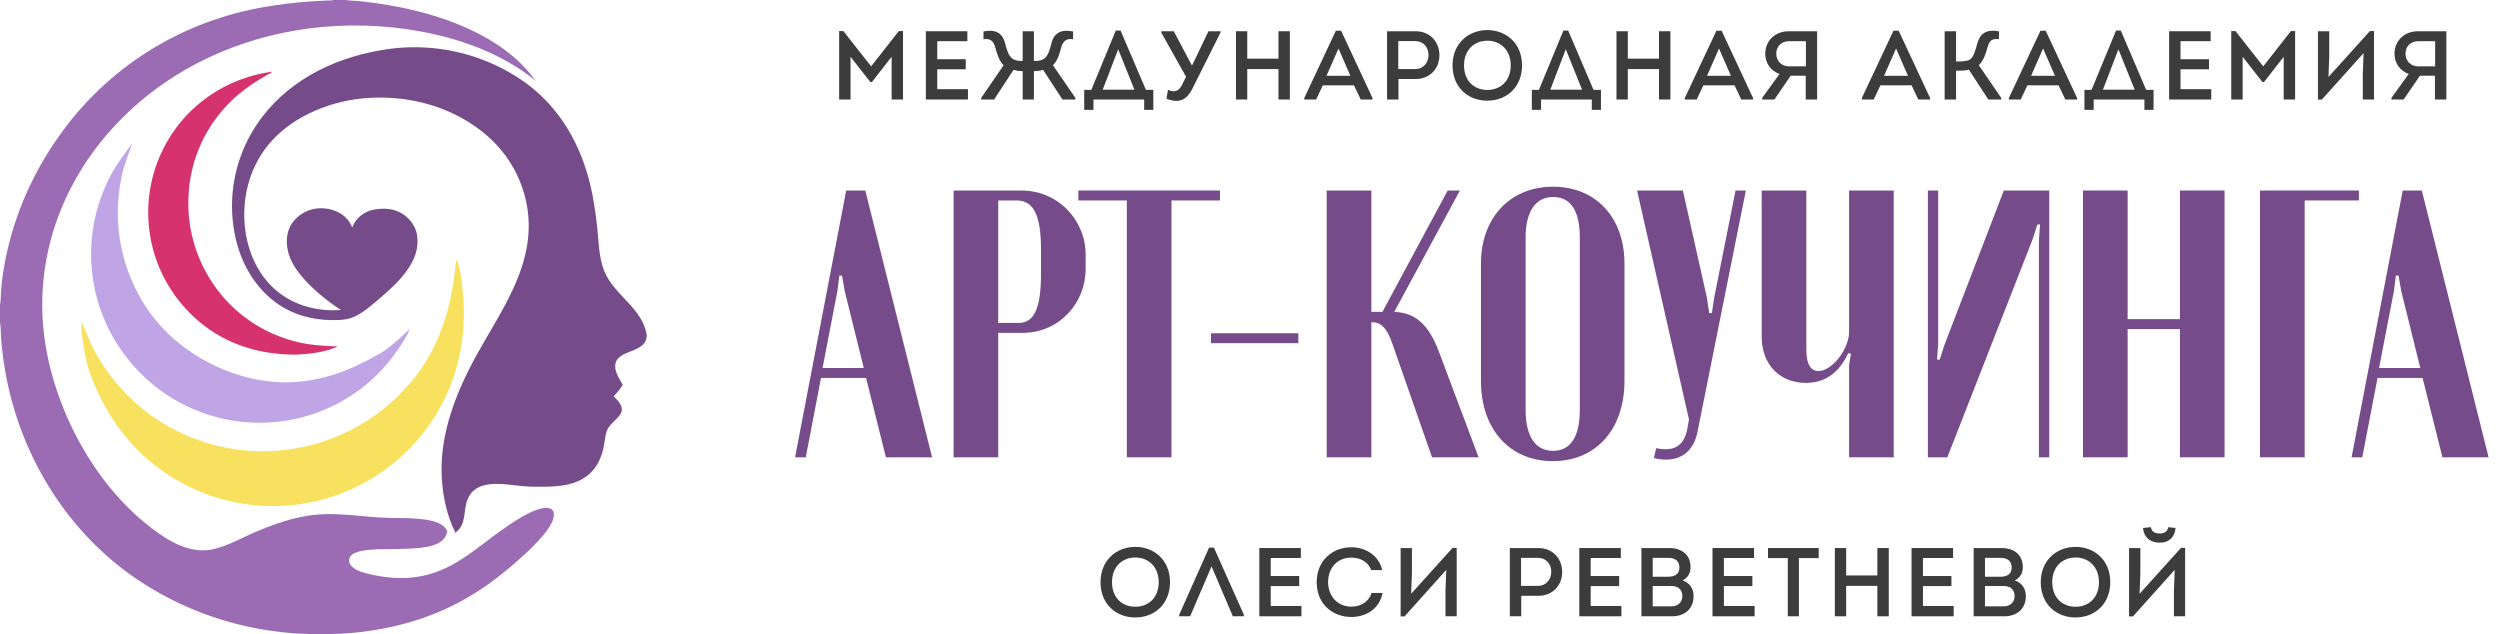 <?xml version="1.0" encoding="UTF-8"?> <svg xmlns="http://www.w3.org/2000/svg" width="201" height="51" viewBox="0 0 201 51" fill="none"><path d="M21.872 5.765L21.874 5.777C21.788 5.885 21.525 5.994 21.395 6.069C20.562 6.547 19.751 7.087 19.029 7.716C18.957 7.778 18.887 7.841 18.817 7.905C18.748 7.97 18.679 8.034 18.611 8.1C18.543 8.166 18.476 8.233 18.41 8.3C18.343 8.367 18.278 8.435 18.213 8.504C18.149 8.573 18.085 8.643 18.022 8.714C17.959 8.784 17.897 8.855 17.836 8.927C17.775 8.999 17.715 9.072 17.656 9.145C17.597 9.219 17.538 9.293 17.481 9.368C17.424 9.443 17.367 9.518 17.312 9.594C17.256 9.671 17.202 9.747 17.148 9.825C17.095 9.903 17.042 9.981 16.991 10.059C16.939 10.138 16.889 10.218 16.839 10.298C16.79 10.378 16.741 10.458 16.693 10.54C16.646 10.621 16.599 10.703 16.554 10.785C16.508 10.867 16.464 10.95 16.421 11.033C16.377 11.117 16.335 11.201 16.294 11.285C16.252 11.37 16.212 11.454 16.173 11.54C16.134 11.625 16.096 11.711 16.059 11.797C16.021 11.884 15.986 11.97 15.951 12.058C15.916 12.145 15.882 12.232 15.85 12.32C15.817 12.408 15.786 12.497 15.755 12.585C15.725 12.674 15.695 12.763 15.667 12.853C15.639 12.942 15.612 13.032 15.586 13.122C15.56 13.212 15.535 13.303 15.512 13.393C15.488 13.484 15.466 13.575 15.444 13.666C15.423 13.758 15.403 13.849 15.383 13.941C15.364 14.033 15.347 14.124 15.33 14.217C15.313 14.309 15.297 14.401 15.283 14.494C15.269 14.586 15.255 14.679 15.243 14.772C15.231 14.865 15.22 14.958 15.21 15.051C15.201 15.144 15.192 15.237 15.185 15.331C15.177 15.424 15.171 15.517 15.166 15.611C15.16 15.706 15.155 15.802 15.151 15.897C15.147 15.993 15.144 16.088 15.143 16.184C15.141 16.279 15.141 16.375 15.142 16.471C15.143 16.566 15.145 16.662 15.149 16.757C15.152 16.853 15.156 16.948 15.162 17.044C15.168 17.139 15.175 17.235 15.183 17.33C15.191 17.425 15.201 17.52 15.211 17.615C15.222 17.71 15.233 17.805 15.246 17.9C15.259 17.995 15.273 18.089 15.289 18.184C15.304 18.278 15.32 18.372 15.338 18.466C15.356 18.56 15.374 18.654 15.394 18.748C15.414 18.841 15.435 18.934 15.458 19.027C15.48 19.121 15.504 19.213 15.528 19.306C15.553 19.398 15.579 19.49 15.606 19.582C15.633 19.674 15.661 19.766 15.69 19.857C15.719 19.948 15.75 20.039 15.781 20.129C15.813 20.22 15.845 20.31 15.879 20.399C15.913 20.489 15.948 20.578 15.984 20.667C16.02 20.756 16.057 20.844 16.095 20.932C16.134 21.02 16.173 21.108 16.213 21.195C16.254 21.282 16.295 21.368 16.338 21.454C16.381 21.54 16.424 21.625 16.469 21.71C16.514 21.795 16.56 21.88 16.606 21.963C16.653 22.047 16.701 22.13 16.75 22.213C16.799 22.296 16.849 22.378 16.9 22.459C16.951 22.541 17.003 22.621 17.056 22.702C17.109 22.782 17.163 22.861 17.218 22.94C17.273 23.019 17.329 23.097 17.386 23.175C17.443 23.252 17.501 23.329 17.56 23.405C17.619 23.482 17.679 23.557 17.74 23.632C17.8 23.706 17.862 23.78 17.925 23.854C17.988 23.927 18.051 23.999 18.116 24.071C18.168 24.129 18.222 24.187 18.276 24.244C18.33 24.302 18.385 24.358 18.44 24.415C18.495 24.471 18.551 24.527 18.608 24.582C18.664 24.637 18.721 24.691 18.779 24.745C18.837 24.799 18.895 24.852 18.954 24.905C19.012 24.957 19.072 25.009 19.132 25.061C19.192 25.112 19.252 25.163 19.313 25.213C19.374 25.263 19.436 25.313 19.498 25.362C19.56 25.411 19.622 25.459 19.686 25.507C19.749 25.554 19.812 25.601 19.877 25.648C19.941 25.694 20.005 25.739 20.07 25.784C20.135 25.829 20.201 25.874 20.267 25.917C20.333 25.961 20.4 26.004 20.467 26.046C20.534 26.088 20.601 26.13 20.669 26.171C20.737 26.212 20.805 26.252 20.874 26.291C20.942 26.331 21.012 26.369 21.081 26.407C21.151 26.445 21.221 26.483 21.291 26.519C21.361 26.556 21.432 26.591 21.503 26.627C21.575 26.662 21.646 26.696 21.718 26.73C21.79 26.763 21.862 26.796 21.934 26.828C22.007 26.86 22.08 26.892 22.153 26.922C22.227 26.953 22.3 26.983 22.374 27.012C22.448 27.041 22.522 27.069 22.597 27.097C22.671 27.125 22.746 27.151 22.821 27.177C22.896 27.203 22.971 27.229 23.047 27.253C23.123 27.277 23.198 27.301 23.275 27.324C23.351 27.347 23.427 27.369 23.504 27.39C23.58 27.412 23.657 27.432 23.734 27.452C23.811 27.472 23.889 27.491 23.966 27.509C24.043 27.527 24.121 27.544 24.199 27.561C24.277 27.577 24.355 27.593 24.433 27.608C24.511 27.623 24.589 27.637 24.668 27.65C25.484 27.785 26.316 27.814 27.141 27.86C26.147 28.328 25.006 28.436 23.92 28.511C21.227 28.544 18.669 27.871 16.509 26.253C16.433 26.195 16.357 26.137 16.282 26.078C16.208 26.018 16.134 25.958 16.061 25.897C15.987 25.836 15.915 25.774 15.843 25.712C15.771 25.649 15.7 25.585 15.63 25.521C15.56 25.456 15.491 25.391 15.423 25.325C15.354 25.259 15.287 25.192 15.22 25.124C15.153 25.056 15.087 24.988 15.022 24.919C14.957 24.849 14.893 24.779 14.829 24.708C14.766 24.637 14.704 24.566 14.642 24.493C14.581 24.421 14.52 24.348 14.46 24.274C14.401 24.2 14.342 24.126 14.284 24.05C14.226 23.975 14.169 23.899 14.113 23.823C14.057 23.746 14.002 23.669 13.949 23.591C13.895 23.513 13.842 23.434 13.79 23.355C13.738 23.276 13.687 23.196 13.636 23.115C13.586 23.035 13.537 22.954 13.489 22.872C13.441 22.791 13.395 22.708 13.349 22.626C13.303 22.543 13.258 22.46 13.214 22.376C13.17 22.292 13.127 22.207 13.086 22.123C13.044 22.038 13.003 21.952 12.964 21.866C12.924 21.781 12.886 21.694 12.848 21.607C12.811 21.521 12.774 21.433 12.739 21.346C12.704 21.258 12.67 21.17 12.637 21.081C12.604 20.993 12.572 20.904 12.541 20.815C12.51 20.726 12.48 20.636 12.452 20.546C12.423 20.456 12.396 20.366 12.369 20.275C12.343 20.184 12.318 20.094 12.294 20.002C12.27 19.911 12.247 19.82 12.225 19.728C12.204 19.636 12.183 19.544 12.163 19.452C12.144 19.359 12.126 19.267 12.109 19.174C12.091 19.081 12.075 18.988 12.061 18.895C12.046 18.802 12.032 18.709 12.02 18.616C12.007 18.522 11.995 18.428 11.985 18.334C11.974 18.24 11.965 18.146 11.957 18.052C11.949 17.958 11.942 17.864 11.936 17.769C11.93 17.675 11.926 17.581 11.922 17.486C11.919 17.392 11.917 17.297 11.916 17.203C11.915 17.108 11.915 17.014 11.916 16.919C11.917 16.825 11.92 16.73 11.923 16.636C11.927 16.542 11.932 16.447 11.938 16.353C11.944 16.259 11.951 16.165 11.959 16.07C11.968 15.976 11.977 15.882 11.988 15.788C11.999 15.694 12.011 15.601 12.024 15.507C12.037 15.414 12.051 15.32 12.066 15.227C12.082 15.133 12.098 15.04 12.116 14.947C12.133 14.855 12.152 14.762 12.172 14.669C12.192 14.577 12.213 14.485 12.236 14.393C12.258 14.301 12.281 14.21 12.306 14.118C12.331 14.027 12.356 13.936 12.383 13.845C12.41 13.754 12.438 13.664 12.467 13.574C12.496 13.484 12.526 13.394 12.558 13.305C12.589 13.215 12.621 13.126 12.655 13.038C12.689 12.949 12.723 12.861 12.759 12.773C12.795 12.686 12.832 12.598 12.87 12.511C12.908 12.425 12.947 12.338 12.987 12.252C13.027 12.166 13.068 12.081 13.11 11.996C13.152 11.911 13.196 11.827 13.24 11.743C13.284 11.659 13.33 11.576 13.376 11.493C13.422 11.41 13.47 11.328 13.518 11.246C13.567 11.165 13.616 11.083 13.667 11.003C13.717 10.922 13.769 10.843 13.821 10.763C13.874 10.684 13.927 10.605 13.982 10.528C14.036 10.45 14.091 10.372 14.148 10.296C14.204 10.219 14.261 10.143 14.32 10.068C14.377 9.995 14.434 9.923 14.493 9.852C14.551 9.781 14.611 9.71 14.671 9.64C14.732 9.571 14.793 9.501 14.855 9.433C14.917 9.365 14.98 9.297 15.043 9.23C15.107 9.163 15.172 9.097 15.237 9.032C15.303 8.967 15.369 8.902 15.436 8.838C15.503 8.775 15.571 8.712 15.639 8.65C15.708 8.587 15.777 8.526 15.847 8.466C15.917 8.405 15.988 8.346 16.06 8.287C16.131 8.228 16.203 8.17 16.277 8.113C16.349 8.056 16.423 8 16.498 7.945C16.572 7.889 16.647 7.835 16.723 7.782C16.799 7.728 16.875 7.676 16.952 7.624C17.029 7.572 17.107 7.522 17.185 7.472C17.264 7.422 17.343 7.373 17.422 7.325C17.502 7.277 17.582 7.23 17.662 7.184C17.743 7.138 17.824 7.093 17.906 7.049C17.988 7.005 18.07 6.962 18.153 6.92C18.236 6.878 18.32 6.837 18.404 6.797C18.488 6.757 18.572 6.718 18.657 6.68C18.742 6.642 18.827 6.605 18.913 6.569C18.998 6.533 19.085 6.498 19.172 6.464C19.258 6.43 19.345 6.397 19.433 6.365C19.52 6.333 19.608 6.302 19.697 6.273C19.785 6.243 19.873 6.214 19.962 6.187C20.051 6.159 20.14 6.132 20.23 6.107C20.32 6.081 20.41 6.057 20.5 6.034C20.59 6.01 20.681 5.988 20.771 5.967C20.862 5.946 20.953 5.926 21.045 5.907C21.136 5.888 21.228 5.87 21.319 5.853C21.411 5.836 21.503 5.82 21.595 5.806C21.687 5.791 21.78 5.778 21.872 5.765Z" fill="#D6336E"></path><path d="M10.596 11.576C10.605 11.614 10.602 11.63 10.588 11.668C10.351 12.333 10.095 12.982 9.908 13.664C9.654 14.592 9.524 15.575 9.482 16.534C9.326 20.096 10.604 23.739 13.072 26.372C15.445 28.904 19.011 30.592 22.527 30.731C25.003 30.828 27.329 30.126 29.499 28.993C30.008 28.728 30.539 28.451 31.009 28.122C31.717 27.627 32.351 26.991 32.988 26.414C32.425 27.578 31.63 28.69 30.766 29.656C30.703 29.724 30.64 29.792 30.576 29.858C30.513 29.925 30.448 29.991 30.383 30.056C30.318 30.122 30.252 30.186 30.185 30.25C30.119 30.314 30.052 30.378 29.984 30.441C29.916 30.503 29.847 30.565 29.778 30.626C29.709 30.688 29.639 30.748 29.568 30.808C29.498 30.868 29.427 30.927 29.355 30.985C29.283 31.043 29.21 31.101 29.137 31.158C29.064 31.215 28.991 31.271 28.917 31.326C28.842 31.381 28.767 31.436 28.692 31.49C28.617 31.544 28.541 31.596 28.464 31.649C28.388 31.701 28.311 31.752 28.233 31.803C28.155 31.854 28.077 31.903 27.999 31.952C27.92 32.001 27.841 32.05 27.761 32.097C27.681 32.145 27.601 32.191 27.52 32.237C27.44 32.283 27.358 32.328 27.277 32.372C27.195 32.416 27.113 32.459 27.03 32.501C26.948 32.544 26.865 32.585 26.781 32.626C26.698 32.667 26.614 32.706 26.529 32.745C26.445 32.784 26.36 32.822 26.275 32.86C26.19 32.897 26.104 32.933 26.018 32.969C25.933 33.004 25.846 33.039 25.76 33.072C25.673 33.106 25.586 33.139 25.498 33.171C25.411 33.203 25.323 33.234 25.235 33.264C25.147 33.294 25.059 33.323 24.97 33.351C24.882 33.38 24.793 33.407 24.703 33.433C24.614 33.46 24.525 33.486 24.435 33.51C24.345 33.535 24.255 33.558 24.165 33.581C24.075 33.604 23.984 33.626 23.893 33.647C23.802 33.667 23.712 33.687 23.62 33.706C23.529 33.725 23.438 33.743 23.346 33.761C23.255 33.778 23.163 33.794 23.071 33.809C22.963 33.827 22.855 33.843 22.746 33.858C22.637 33.873 22.529 33.887 22.42 33.9C22.311 33.912 22.202 33.923 22.093 33.933C21.984 33.943 21.875 33.951 21.765 33.958C21.656 33.965 21.547 33.971 21.437 33.976C21.328 33.98 21.218 33.983 21.108 33.985C20.999 33.987 20.889 33.987 20.78 33.986C20.67 33.986 20.561 33.984 20.451 33.98C20.341 33.977 20.232 33.972 20.122 33.966C20.013 33.96 19.904 33.952 19.795 33.943C19.685 33.935 19.576 33.925 19.467 33.913C19.358 33.902 19.25 33.889 19.141 33.875C19.032 33.861 18.924 33.845 18.816 33.829C18.707 33.812 18.599 33.794 18.491 33.775C18.384 33.755 18.276 33.735 18.169 33.713C18.061 33.691 17.955 33.668 17.848 33.643C17.741 33.619 17.635 33.593 17.529 33.566C17.423 33.539 17.317 33.511 17.212 33.481C17.106 33.451 17.001 33.42 16.897 33.388C16.792 33.356 16.688 33.323 16.584 33.288C16.481 33.253 16.377 33.217 16.274 33.18C16.172 33.143 16.069 33.105 15.967 33.065C15.866 33.025 15.764 32.984 15.664 32.942C15.563 32.9 15.462 32.857 15.363 32.812C15.263 32.767 15.164 32.722 15.065 32.675C14.967 32.628 14.869 32.58 14.771 32.53C14.674 32.481 14.577 32.431 14.481 32.379C14.385 32.327 14.29 32.274 14.195 32.22C14.1 32.166 14.006 32.111 13.913 32.055C13.819 31.999 13.726 31.941 13.635 31.883C13.543 31.824 13.451 31.765 13.361 31.704C13.271 31.643 13.181 31.582 13.092 31.519C13 31.454 12.909 31.387 12.818 31.32C12.727 31.253 12.638 31.184 12.549 31.115C12.46 31.046 12.372 30.975 12.285 30.904C12.198 30.832 12.112 30.759 12.027 30.686C11.942 30.612 11.857 30.537 11.774 30.462C11.691 30.386 11.608 30.309 11.527 30.232C11.446 30.154 11.365 30.075 11.286 29.996C11.206 29.916 11.128 29.836 11.05 29.754C10.973 29.673 10.897 29.59 10.821 29.507C10.746 29.424 10.672 29.339 10.598 29.254C10.525 29.169 10.453 29.083 10.382 28.996C10.311 28.909 10.241 28.822 10.172 28.733C10.103 28.644 10.035 28.555 9.969 28.465C9.902 28.375 9.837 28.284 9.772 28.192C9.708 28.1 9.645 28.007 9.583 27.914C9.521 27.821 9.46 27.727 9.4 27.632C9.34 27.537 9.282 27.442 9.225 27.346C9.167 27.249 9.111 27.152 9.057 27.055C9.002 26.957 8.948 26.859 8.896 26.76C8.843 26.662 8.792 26.562 8.742 26.462C8.692 26.362 8.644 26.261 8.596 26.16C8.549 26.059 8.503 25.957 8.458 25.855C8.413 25.752 8.37 25.649 8.328 25.546C8.285 25.443 8.244 25.339 8.205 25.234C8.165 25.13 8.127 25.025 8.09 24.92C8.053 24.814 8.017 24.709 7.983 24.602C7.948 24.496 7.915 24.39 7.884 24.283C7.852 24.176 7.822 24.068 7.793 23.961C7.764 23.853 7.736 23.745 7.71 23.637C7.684 23.528 7.659 23.42 7.635 23.311C7.612 23.202 7.589 23.092 7.569 22.983C7.548 22.873 7.528 22.764 7.51 22.654C7.494 22.559 7.48 22.464 7.466 22.369C7.452 22.274 7.439 22.179 7.427 22.084C7.416 21.989 7.405 21.894 7.395 21.798C7.385 21.703 7.376 21.607 7.369 21.512C7.361 21.416 7.354 21.321 7.349 21.225C7.343 21.129 7.338 21.033 7.335 20.938C7.331 20.842 7.328 20.746 7.327 20.65C7.325 20.554 7.325 20.458 7.325 20.362C7.326 20.267 7.327 20.171 7.33 20.075C7.332 19.979 7.336 19.883 7.34 19.787C7.345 19.692 7.35 19.596 7.357 19.5C7.364 19.404 7.371 19.309 7.38 19.213C7.389 19.118 7.398 19.023 7.409 18.927C7.42 18.832 7.431 18.737 7.444 18.642C7.457 18.547 7.471 18.452 7.485 18.357C7.5 18.262 7.516 18.168 7.533 18.073C7.549 17.979 7.567 17.884 7.586 17.79C7.605 17.696 7.625 17.602 7.645 17.509C7.666 17.415 7.688 17.321 7.711 17.228C7.734 17.135 7.757 17.042 7.782 16.949C7.807 16.857 7.833 16.764 7.859 16.672C7.886 16.579 7.914 16.488 7.943 16.396C7.971 16.304 8.001 16.213 8.032 16.122C8.063 16.031 8.094 15.94 8.127 15.85C8.159 15.759 8.193 15.669 8.228 15.58C8.262 15.49 8.298 15.401 8.334 15.312C8.371 15.223 8.408 15.134 8.446 15.046C8.485 14.958 8.524 14.87 8.564 14.783C8.604 14.695 8.646 14.608 8.688 14.522C8.73 14.435 8.773 14.349 8.817 14.264C8.861 14.178 8.905 14.093 8.951 14.008C8.997 13.923 9.044 13.839 9.091 13.755C9.53 12.991 10.075 12.287 10.596 11.576Z" fill="#BFA5E6"></path><path d="M36.669 20.885C36.743 20.946 36.776 21.05 36.808 21.137C37.029 21.728 37.084 22.4 37.16 23.023C37.531 26.058 37.145 29.116 35.825 31.901C35.773 32.014 35.718 32.126 35.663 32.237C35.607 32.349 35.55 32.459 35.491 32.569C35.432 32.679 35.372 32.789 35.311 32.897C35.25 33.006 35.187 33.114 35.123 33.221C35.059 33.328 34.994 33.434 34.928 33.539C34.861 33.645 34.793 33.75 34.724 33.853C34.654 33.957 34.584 34.06 34.512 34.163C34.44 34.265 34.367 34.366 34.293 34.466C34.219 34.567 34.143 34.666 34.066 34.765C33.989 34.863 33.911 34.961 33.832 35.058C33.753 35.154 33.672 35.25 33.591 35.345C33.509 35.44 33.426 35.534 33.342 35.626C33.258 35.719 33.173 35.811 33.087 35.901C33.001 35.992 32.913 36.082 32.825 36.171C32.736 36.259 32.646 36.347 32.556 36.433C32.465 36.52 32.373 36.605 32.28 36.689C32.188 36.774 32.094 36.857 31.999 36.939C31.904 37.021 31.808 37.102 31.711 37.181C31.614 37.261 31.516 37.34 31.417 37.417C31.318 37.494 31.218 37.571 31.117 37.645C31.017 37.72 30.915 37.794 30.812 37.867C30.709 37.939 30.606 38.01 30.502 38.08C30.397 38.15 30.292 38.219 30.186 38.287C30.079 38.354 29.973 38.42 29.865 38.485C29.757 38.55 29.648 38.614 29.539 38.676C29.429 38.738 29.319 38.799 29.208 38.859C29.098 38.919 28.986 38.977 28.873 39.034C28.761 39.091 28.648 39.147 28.534 39.201C28.42 39.255 28.306 39.308 28.191 39.359C28.076 39.411 27.96 39.461 27.844 39.51C27.727 39.558 27.61 39.606 27.493 39.652C27.375 39.697 27.257 39.742 27.139 39.785C27.022 39.827 26.905 39.867 26.787 39.906C26.67 39.945 26.552 39.983 26.433 40.019C26.314 40.055 26.195 40.09 26.076 40.123C25.957 40.157 25.837 40.188 25.717 40.219C25.596 40.249 25.476 40.278 25.355 40.306C25.234 40.333 25.113 40.359 24.991 40.384C24.869 40.408 24.747 40.431 24.625 40.453C24.503 40.474 24.381 40.495 24.258 40.513C24.135 40.532 24.012 40.549 23.889 40.565C23.766 40.581 23.643 40.595 23.519 40.607C23.396 40.62 23.272 40.631 23.149 40.641C23.025 40.651 22.901 40.659 22.777 40.665C22.653 40.672 22.529 40.677 22.405 40.681C22.281 40.685 22.157 40.687 22.032 40.688C21.908 40.688 21.784 40.688 21.66 40.685C21.536 40.683 21.412 40.679 21.288 40.674C21.164 40.669 21.04 40.662 20.916 40.654C20.792 40.645 20.668 40.635 20.545 40.624C20.421 40.613 20.298 40.6 20.174 40.586C20.051 40.571 19.928 40.556 19.805 40.538C19.682 40.521 19.559 40.502 19.437 40.482C19.315 40.462 19.192 40.44 19.07 40.417C18.949 40.394 18.827 40.369 18.706 40.343C18.584 40.317 18.464 40.289 18.343 40.26C18.223 40.231 18.102 40.201 17.983 40.169C17.863 40.137 17.743 40.104 17.624 40.069C17.505 40.034 17.387 39.998 17.269 39.96C17.151 39.922 17.033 39.883 16.916 39.843C16.799 39.802 16.682 39.76 16.566 39.717C16.45 39.673 16.335 39.629 16.22 39.582C16.105 39.536 15.991 39.489 15.877 39.44C15.763 39.391 15.65 39.341 15.538 39.289C11.514 37.447 8.774 34.178 7.273 30.117C6.781 28.736 6.612 27.307 6.497 25.857C6.83 26.375 7.026 27.023 7.288 27.582C7.359 27.733 7.433 27.883 7.51 28.031C7.586 28.179 7.666 28.326 7.747 28.472C7.829 28.618 7.913 28.763 8 28.906C8.086 29.049 8.175 29.191 8.267 29.331C8.358 29.471 8.452 29.61 8.548 29.747C8.645 29.884 8.743 30.019 8.844 30.153C8.945 30.287 9.048 30.419 9.153 30.549C9.259 30.68 9.366 30.809 9.476 30.936C9.556 31.029 9.638 31.122 9.72 31.214C9.803 31.306 9.887 31.397 9.971 31.487C10.056 31.577 10.142 31.666 10.229 31.754C10.317 31.841 10.405 31.928 10.494 32.014C10.583 32.1 10.674 32.184 10.765 32.268C10.857 32.351 10.949 32.434 11.042 32.515C11.136 32.596 11.23 32.676 11.326 32.755C11.421 32.834 11.518 32.912 11.615 32.989C11.713 33.066 11.811 33.141 11.91 33.216C12.01 33.29 12.11 33.363 12.211 33.435C12.312 33.507 12.414 33.578 12.517 33.647C12.62 33.717 12.724 33.785 12.828 33.852C12.933 33.919 13.038 33.984 13.145 34.049C13.251 34.113 13.358 34.176 13.466 34.238C13.574 34.3 13.682 34.361 13.792 34.42C13.901 34.479 14.011 34.537 14.122 34.593C14.233 34.65 14.344 34.705 14.456 34.759C14.569 34.813 14.681 34.866 14.795 34.917C14.909 34.968 15.023 35.018 15.137 35.066C15.252 35.115 15.367 35.162 15.483 35.208C15.599 35.253 15.716 35.297 15.833 35.34C15.95 35.383 16.067 35.425 16.186 35.465C16.304 35.505 16.422 35.543 16.541 35.58C16.66 35.617 16.78 35.653 16.9 35.687C17.02 35.722 17.14 35.755 17.261 35.786C17.382 35.817 17.503 35.847 17.624 35.876C17.746 35.904 17.867 35.931 17.99 35.957C18.112 35.982 18.234 36.006 18.357 36.029C18.48 36.051 18.603 36.073 18.726 36.092C18.85 36.112 18.973 36.13 19.097 36.147C19.221 36.163 19.345 36.178 19.469 36.192C19.593 36.206 19.717 36.218 19.842 36.228C19.968 36.239 20.093 36.247 20.22 36.255C20.345 36.262 20.471 36.267 20.598 36.271C20.724 36.275 20.85 36.278 20.976 36.279C21.102 36.28 21.229 36.279 21.355 36.278C21.481 36.275 21.607 36.272 21.733 36.267C21.86 36.262 21.985 36.255 22.111 36.247C22.237 36.239 22.363 36.229 22.489 36.218C22.615 36.207 22.74 36.194 22.866 36.18C22.991 36.166 23.116 36.15 23.241 36.133C23.366 36.115 23.491 36.097 23.615 36.077C23.74 36.056 23.864 36.034 23.988 36.011C24.112 35.988 24.236 35.963 24.359 35.937C24.483 35.911 24.605 35.883 24.728 35.853C24.851 35.824 24.973 35.794 25.095 35.761C25.217 35.729 25.338 35.696 25.459 35.66C25.58 35.625 25.701 35.589 25.821 35.551C25.941 35.513 26.061 35.473 26.18 35.432C26.299 35.391 26.418 35.349 26.535 35.305C26.654 35.261 26.771 35.216 26.888 35.169C27.005 35.122 27.121 35.074 27.237 35.025C27.352 34.975 27.468 34.925 27.582 34.872C27.696 34.82 27.81 34.766 27.923 34.711C28.036 34.656 28.149 34.6 28.26 34.542C28.372 34.484 28.483 34.425 28.593 34.365C28.703 34.304 28.813 34.243 28.921 34.18C29.03 34.117 29.138 34.052 29.245 33.986C29.352 33.921 29.458 33.854 29.563 33.785C29.668 33.717 29.773 33.648 29.876 33.577C29.98 33.506 30.083 33.434 30.184 33.361C30.286 33.288 30.387 33.213 30.487 33.137C30.587 33.062 30.686 32.985 30.783 32.907C30.881 32.829 30.978 32.749 31.074 32.669C34.818 29.551 36.28 25.593 36.669 20.885Z" fill="#F8E15F"></path><path d="M28.316 18.283C28.392 18.109 28.462 17.949 28.573 17.792C28.921 17.3 29.492 16.951 30.091 16.848C30.909 16.707 31.752 16.767 32.445 17.249C32.998 17.633 33.416 18.213 33.527 18.875C33.709 19.965 33.318 20.927 32.681 21.799C32.041 22.672 31.278 23.349 30.456 24.049C29.681 24.709 28.807 25.518 27.753 25.679C27.416 25.731 27.061 25.737 26.72 25.736C25.089 25.734 23.496 25.288 22.179 24.324C20.243 22.907 19.138 20.67 18.793 18.363C18.778 18.266 18.764 18.168 18.752 18.07C18.739 17.973 18.727 17.875 18.717 17.777C18.707 17.679 18.698 17.581 18.69 17.483C18.682 17.384 18.676 17.286 18.671 17.188C18.665 17.09 18.661 16.991 18.658 16.893C18.656 16.794 18.654 16.696 18.654 16.597C18.654 16.499 18.654 16.4 18.657 16.302C18.659 16.203 18.662 16.105 18.667 16.006C18.671 15.908 18.677 15.81 18.684 15.712C18.692 15.613 18.7 15.515 18.709 15.417C18.719 15.319 18.73 15.221 18.742 15.123C18.754 15.026 18.767 14.928 18.782 14.831C18.796 14.733 18.812 14.636 18.829 14.539C18.846 14.442 18.864 14.345 18.884 14.248C18.903 14.152 18.924 14.055 18.945 13.959C18.967 13.863 18.99 13.767 19.015 13.671C19.039 13.576 19.064 13.48 19.091 13.386C19.118 13.291 19.145 13.196 19.174 13.102C19.203 13.007 19.234 12.914 19.265 12.82C19.297 12.726 19.329 12.633 19.363 12.54C19.397 12.448 19.431 12.355 19.468 12.263C19.504 12.171 19.541 12.08 19.579 11.989C19.618 11.898 19.657 11.807 19.698 11.717C19.738 11.627 19.78 11.538 19.823 11.449C19.866 11.36 19.91 11.271 19.955 11.183C20 11.095 20.047 11.008 20.094 10.921C20.141 10.834 20.19 10.748 20.239 10.662C20.289 10.576 20.339 10.491 20.391 10.407C20.443 10.322 20.495 10.239 20.549 10.155C20.603 10.072 20.658 9.99 20.714 9.908C20.77 9.826 20.826 9.745 20.884 9.664C20.942 9.584 21.001 9.504 21.061 9.425C23.512 6.209 27.272 4.495 31.255 3.938C31.376 3.922 31.497 3.907 31.619 3.893C31.74 3.88 31.861 3.867 31.983 3.857C32.105 3.846 32.226 3.837 32.348 3.829C32.47 3.821 32.592 3.815 32.714 3.81C32.836 3.805 32.958 3.802 33.08 3.8C33.202 3.798 33.324 3.797 33.446 3.798C33.568 3.799 33.69 3.802 33.812 3.805C33.934 3.809 34.056 3.814 34.178 3.821C34.3 3.828 34.422 3.836 34.543 3.846C34.665 3.855 34.787 3.866 34.908 3.879C35.029 3.891 35.151 3.905 35.272 3.921C35.393 3.936 35.514 3.953 35.634 3.971C35.755 3.989 35.875 4.009 35.995 4.03C36.116 4.051 36.236 4.074 36.355 4.098C36.475 4.122 36.594 4.147 36.713 4.174C36.832 4.201 36.951 4.229 37.069 4.259C37.187 4.288 37.305 4.319 37.423 4.352C37.54 4.384 37.657 4.418 37.774 4.453C37.891 4.488 38.007 4.525 38.123 4.563C38.238 4.601 38.354 4.64 38.469 4.681C38.583 4.722 38.698 4.764 38.811 4.807C38.925 4.851 39.038 4.895 39.151 4.941C39.264 4.988 39.376 5.035 39.487 5.084C39.599 5.133 39.71 5.183 39.82 5.234C39.93 5.286 40.04 5.338 40.149 5.392C40.258 5.446 40.366 5.502 40.473 5.558C40.581 5.615 40.688 5.673 40.794 5.732C40.9 5.791 41.006 5.851 41.11 5.913C41.215 5.975 41.319 6.037 41.422 6.102C41.525 6.166 41.627 6.231 41.729 6.297C41.83 6.364 41.931 6.432 42.031 6.501C42.131 6.57 42.23 6.64 42.328 6.711C45.076 8.741 46.713 11.688 47.478 14.94C47.71 15.925 47.855 16.927 47.977 17.931C48.132 19.195 48.107 20.648 48.598 21.831C49.4 23.759 51.688 24.794 52 26.961V27.014C51.983 27.1 51.973 27.189 51.951 27.273C51.744 28.031 50.706 28.177 50.106 28.51C49.828 28.664 49.573 28.877 49.492 29.194C49.337 29.796 49.785 30.438 50.073 30.934C49.866 31.281 49.607 31.576 49.33 31.87C49.411 31.945 49.492 32.02 49.568 32.099C49.785 32.327 50.01 32.635 49.993 32.961C49.962 33.567 49.043 33.938 48.784 34.657C48.663 34.993 48.638 35.359 48.579 35.709C48.423 36.623 48.073 37.513 47.351 38.139C46.298 39.052 44.804 39.14 43.467 39.136C42.995 39.135 42.523 39.131 42.053 39.091C41.49 39.043 40.932 38.951 40.368 38.917C38.908 38.828 37.704 39.142 37.434 40.713C37.348 41.209 37.34 41.755 37.123 42.217C37.003 42.471 36.831 42.649 36.619 42.832C35.913 41.42 35.593 39.888 35.514 38.324C35.343 34.923 36.659 31.565 38.277 28.619C40.185 25.145 42.762 21.702 42.489 17.554C42.484 17.474 42.477 17.394 42.47 17.315C42.462 17.235 42.454 17.155 42.445 17.076C42.435 16.997 42.425 16.917 42.414 16.838C42.402 16.759 42.39 16.68 42.376 16.601C42.363 16.522 42.349 16.443 42.333 16.365C42.318 16.286 42.302 16.208 42.284 16.13C42.267 16.051 42.249 15.973 42.229 15.896C42.21 15.818 42.19 15.741 42.169 15.663C42.147 15.586 42.125 15.509 42.102 15.432C42.079 15.356 42.055 15.279 42.029 15.203C42.004 15.127 41.978 15.051 41.951 14.976C41.924 14.9 41.896 14.825 41.867 14.751C41.839 14.676 41.809 14.601 41.778 14.527C41.747 14.453 41.715 14.38 41.683 14.306C41.65 14.233 41.617 14.16 41.582 14.088C41.547 14.015 41.512 13.943 41.476 13.871C41.44 13.8 41.402 13.729 41.364 13.658C41.326 13.587 41.287 13.517 41.247 13.447C41.207 13.377 41.167 13.308 41.125 13.239C41.084 13.17 41.041 13.102 40.998 13.034C40.954 12.967 40.91 12.899 40.865 12.833C40.82 12.766 40.774 12.7 40.728 12.634C40.681 12.569 40.633 12.504 40.585 12.439C40.537 12.375 40.488 12.311 40.438 12.248C40.388 12.184 40.337 12.122 40.285 12.06C40.234 11.998 40.182 11.936 40.129 11.876C40.076 11.815 40.022 11.755 39.967 11.695C39.913 11.636 39.857 11.577 39.801 11.519C39.745 11.461 39.688 11.404 39.631 11.347C39.573 11.29 39.515 11.234 39.456 11.179C39.397 11.124 39.338 11.069 39.278 11.015C39.217 10.961 39.156 10.908 39.095 10.856C36.491 8.619 32.995 7.647 29.57 7.876C26.72 8.065 23.676 9.257 21.775 11.405C20.184 13.201 19.491 15.597 19.663 17.952C19.81 19.962 20.624 22.017 22.208 23.353C23.652 24.571 25.531 25.062 27.409 24.923C25.971 23.993 23.981 22.35 23.328 20.748C23.026 20.009 22.942 19.053 23.276 18.311C23.56 17.682 24.141 17.174 24.791 16.928C25.523 16.651 26.351 16.692 27.065 17.003C27.645 17.255 28.091 17.702 28.316 18.283Z" fill="#754B8A"></path><path d="M0 0H26.868H27.8C27.808 0.001 27.816 0.003 27.823 0.004C28.176 0.061 28.547 0.053 28.905 0.09C29.721 0.176 30.534 0.289 31.342 0.429C35.502 1.148 40.369 2.852 42.948 6.339L43.064 6.498C38.647 2.859 31.717 1.67 26.11 2.151C19.321 2.734 12.962 5.702 8.557 10.862C4.863 15.191 2.961 20.68 3.48 26.325C4.008 32.071 7.132 38.343 11.675 42.055C13.02 43.155 14.78 44.395 16.618 44.235C17.918 44.121 19.376 43.263 20.578 42.752C21.771 42.245 22.999 41.805 24.275 41.547C26.786 41.039 28.872 41.587 31.35 41.641C32.454 41.665 34.758 41.578 35.622 42.275C35.783 42.405 35.883 42.552 35.968 42.736C35.86 43.14 35.683 43.416 35.308 43.629C34.726 43.961 33.97 44.039 33.308 44.088C32.714 44.132 32.117 44.139 31.521 44.15C30.817 44.163 28.348 44.062 28.101 44.863C28.055 45.009 28.064 45.216 28.141 45.351C28.415 45.831 29.161 46.034 29.66 46.15C32.277 46.76 34.491 46.562 36.81 45.151C37.336 44.826 37.846 44.478 38.341 44.108C39.455 43.285 42.78 40.558 44.133 40.855C44.265 40.883 44.389 40.946 44.46 41.064C44.583 41.267 44.526 41.559 44.46 41.775C44.005 43.243 40.577 46.039 39.261 46.969C39.056 47.115 38.848 47.257 38.638 47.396C38.427 47.534 38.215 47.669 37.999 47.801C37.784 47.932 37.567 48.059 37.347 48.183C37.127 48.307 36.905 48.427 36.681 48.544C34.271 49.784 31.653 50.512 28.953 50.82C28.439 50.878 27.924 50.921 27.408 50.949C27.09 50.966 26.73 50.946 26.421 51.006H25.022H0V25.897V24.512V0ZM0 0V24.512C0.073 24.223 0.059 23.627 0.085 23.297C0.144 22.633 0.232 21.974 0.349 21.318C0.37 21.203 0.392 21.087 0.414 20.972C0.437 20.857 0.46 20.742 0.484 20.628C0.508 20.513 0.533 20.398 0.559 20.284C0.585 20.17 0.611 20.055 0.639 19.941C0.666 19.827 0.694 19.713 0.723 19.6C0.752 19.486 0.781 19.373 0.812 19.259C0.842 19.146 0.873 19.033 0.905 18.92C0.937 18.807 0.97 18.695 1.004 18.582C1.037 18.47 1.071 18.358 1.106 18.246C1.142 18.134 1.177 18.022 1.214 17.91C1.251 17.799 1.288 17.688 1.326 17.577C1.364 17.466 1.403 17.355 1.443 17.244C1.482 17.134 1.523 17.024 1.564 16.914C1.605 16.804 1.647 16.694 1.69 16.585C1.733 16.475 1.776 16.366 1.82 16.257C1.864 16.148 1.909 16.04 1.955 15.932C2.001 15.823 2.047 15.716 2.094 15.608C2.141 15.5 2.189 15.393 2.238 15.286C2.287 15.179 2.336 15.072 2.386 14.966C2.436 14.86 2.487 14.754 2.539 14.648C2.59 14.543 2.643 14.437 2.696 14.332C2.749 14.227 2.802 14.123 2.857 14.018C2.911 13.914 2.966 13.81 3.022 13.707C3.078 13.603 3.135 13.5 3.192 13.397C3.249 13.294 3.307 13.192 3.366 13.09C3.425 12.988 3.484 12.886 3.544 12.785C3.605 12.684 3.665 12.583 3.727 12.483C3.788 12.382 3.851 12.282 3.913 12.183C3.976 12.083 4.04 11.984 4.104 11.885C4.168 11.787 4.233 11.688 4.299 11.59C4.365 11.492 4.431 11.395 4.498 11.298C4.565 11.201 4.632 11.104 4.701 11.008C4.82 10.837 4.942 10.666 5.066 10.498C5.189 10.329 5.315 10.162 5.444 9.996C5.572 9.831 5.702 9.667 5.834 9.504C5.967 9.342 6.101 9.181 6.238 9.022C6.374 8.863 6.513 8.706 6.653 8.55C6.794 8.395 6.936 8.241 7.081 8.089C7.225 7.936 7.371 7.786 7.52 7.638C7.668 7.489 7.818 7.343 7.97 7.198C8.122 7.053 8.276 6.91 8.432 6.769C8.588 6.628 8.745 6.489 8.905 6.352C9.064 6.215 9.225 6.08 9.388 5.947C9.551 5.814 9.715 5.682 9.881 5.553C10.048 5.424 10.215 5.297 10.385 5.172C10.554 5.048 10.725 4.925 10.898 4.804C11.07 4.683 11.244 4.565 11.42 4.448C11.596 4.332 11.773 4.218 11.951 4.106C12.13 3.994 12.31 3.884 12.491 3.776C12.673 3.669 12.855 3.564 13.039 3.461C13.223 3.358 13.409 3.257 13.595 3.158C13.782 3.06 13.97 2.964 14.159 2.87C14.348 2.776 14.539 2.685 14.73 2.595C14.921 2.506 15.114 2.419 15.308 2.335C15.502 2.251 15.696 2.169 15.892 2.089C16.088 2.01 16.285 1.933 16.483 1.858C16.68 1.783 16.879 1.711 17.079 1.641C17.278 1.571 17.479 1.504 17.68 1.439C17.881 1.374 18.084 1.312 18.287 1.252C18.49 1.192 18.693 1.135 18.898 1.08C19.102 1.025 19.307 0.973 19.513 0.923C19.719 0.873 19.925 0.826 20.132 0.782C20.339 0.737 20.547 0.695 20.755 0.655C20.963 0.616 21.172 0.579 21.381 0.544C21.98 0.442 22.582 0.354 23.186 0.282C23.79 0.209 24.396 0.152 25.003 0.109C25.39 0.085 25.778 0.064 26.165 0.048C26.388 0.038 26.627 0.045 26.847 0.004C26.854 0.003 26.861 0.001 26.868 0H0ZM0 25.897V51.006H25.022C24.715 50.938 24.124 50.955 23.773 50.931C23.048 50.88 22.326 50.799 21.608 50.687C21.481 50.668 21.355 50.648 21.229 50.627C21.102 50.606 20.976 50.585 20.85 50.562C20.724 50.539 20.599 50.516 20.473 50.491C20.348 50.466 20.222 50.441 20.097 50.415C19.972 50.388 19.847 50.361 19.722 50.333C19.598 50.304 19.473 50.275 19.349 50.245C19.225 50.215 19.101 50.184 18.977 50.152C18.853 50.12 18.729 50.087 18.606 50.053C18.483 50.02 18.36 49.985 18.237 49.95C18.114 49.914 17.992 49.877 17.869 49.84C17.747 49.803 17.625 49.764 17.504 49.725C17.382 49.686 17.261 49.646 17.14 49.605C17.019 49.564 16.898 49.522 16.778 49.479C16.658 49.437 16.538 49.393 16.418 49.349C16.298 49.304 16.179 49.258 16.06 49.212C15.941 49.166 15.822 49.119 15.704 49.071C15.586 49.023 15.468 48.974 15.35 48.924C15.233 48.874 15.116 48.824 14.999 48.772C14.882 48.72 14.766 48.668 14.65 48.615C14.534 48.562 14.418 48.507 14.303 48.452C14.188 48.398 14.074 48.342 13.959 48.285C13.845 48.228 13.731 48.171 13.618 48.113C13.505 48.054 13.392 47.995 13.279 47.935C13.167 47.875 13.055 47.814 12.943 47.753C12.832 47.691 12.721 47.629 12.61 47.565C12.5 47.502 12.39 47.438 12.28 47.373C12.171 47.308 12.062 47.242 11.953 47.176C11.844 47.109 11.736 47.042 11.629 46.974C11.521 46.906 11.414 46.837 11.308 46.767C11.201 46.697 11.095 46.627 10.99 46.556C10.885 46.484 10.78 46.412 10.675 46.339C10.571 46.267 10.468 46.193 10.364 46.119C5.219 42.373 1.789 36.684 0.552 30.551C0.45 30.044 0.362 29.535 0.288 29.023C0.214 28.512 0.154 27.998 0.107 27.484C0.062 26.972 0.084 26.424 0.004 25.92C0.003 25.912 0.001 25.904 0 25.897Z" fill="#9B6CB4"></path><path d="M70.039 5.335L72.265 2.497H72.602V8H71.685V4.566L70.101 6.597H69.976L68.384 4.566V8H67.467V2.497H67.804L70.039 5.335Z" fill="#3C3C3C"></path><path d="M77.777 2.512V3.312H75.355V4.762H77.644V5.57H75.355V7.169H77.824V8H74.437V2.512H77.777Z" fill="#3C3C3C"></path><path d="M86.457 8H85.422C84.897 7.2 84.371 6.401 83.862 5.609C83.619 5.695 83.399 5.719 83.125 5.719V8C82.827 8 82.529 8 82.223 8V5.719C81.949 5.719 81.73 5.695 81.494 5.609C80.977 6.401 80.452 7.2 79.926 8H78.891V7.867C79.487 6.997 80.091 6.118 80.695 5.24C80.334 4.919 80.169 4.355 80.005 3.767C79.864 3.265 79.581 3.077 79.072 3.155V2.528C79.973 2.348 80.601 2.591 80.82 3.516C80.922 3.908 81.071 4.527 81.447 4.747C81.682 4.88 81.918 4.903 82.223 4.903V2.512C82.529 2.512 82.827 2.512 83.125 2.512V4.903C83.431 4.903 83.666 4.88 83.901 4.747C84.277 4.527 84.426 3.908 84.528 3.516C84.74 2.591 85.375 2.348 86.276 2.528V3.155C85.775 3.077 85.493 3.265 85.336 3.767C85.179 4.355 85.014 4.919 84.654 5.24C85.249 6.118 85.853 6.997 86.457 7.867V8Z" fill="#3C3C3C"></path><path d="M87.915 8V8.831H87.17V7.224H87.742L89.71 2.457H90.094L92.132 7.224H92.728V8.831H91.991V8C90.627 8 89.271 8 87.915 8ZM89.898 3.97L88.659 7.208H91.207L89.906 3.97H89.898Z" fill="#3C3C3C"></path><path d="M95.067 6.761L95.358 6.173L93.366 2.622V2.512H94.37L95.82 5.248H95.851L97.161 2.512H98.133V2.606L95.969 6.926C95.538 7.875 94.981 8.408 93.782 7.937L93.907 7.224C94.472 7.475 94.817 7.302 95.067 6.761Z" fill="#3C3C3C"></path><path d="M103.706 8H102.789V5.554H100.28V8H99.371V2.512H100.28V4.715H102.789V2.512H103.706V8Z" fill="#3C3C3C"></path><path d="M108.861 6.863H106.353L105.82 8H104.863V7.882L107.403 2.473H107.826L110.351 7.882V8H109.402L108.861 6.863ZM107.615 3.9L106.651 6.095H108.571L107.615 3.9Z" fill="#3C3C3C"></path><path d="M112.437 8H111.52V2.512H113.793C115.016 2.512 115.73 3.406 115.73 4.449C115.73 5.476 115.001 6.354 113.793 6.354H112.437V8ZM112.421 5.554H113.793C114.413 5.554 114.852 5.06 114.852 4.425C114.852 3.79 114.428 3.304 113.793 3.304H112.421V5.554Z" fill="#3C3C3C"></path><path d="M122.373 5.256C122.373 6.926 121.22 8.094 119.566 8.094C118.061 8.094 116.783 7.044 116.783 5.256C116.783 3.469 118.092 2.418 119.582 2.418C121.079 2.418 122.373 3.469 122.373 5.256ZM117.708 5.256C117.708 6.534 118.547 7.232 119.582 7.232C120.609 7.232 121.463 6.534 121.463 5.256C121.463 4.002 120.617 3.273 119.59 3.273C118.555 3.273 117.708 3.986 117.708 5.256Z" fill="#3C3C3C"></path><path d="M123.902 8V8.831H123.158V7.224H123.73L125.698 2.457H126.082L128.12 7.224H128.716V8.831H127.979V8C126.615 8 125.259 8 123.902 8ZM125.886 3.97L124.647 7.208H127.195L125.894 3.97H125.886Z" fill="#3C3C3C"></path><path d="M134.301 8H133.384V5.554H130.875V8H129.965V2.512H130.875V4.715H133.384V2.512H134.301V8Z" fill="#3C3C3C"></path><path d="M139.456 6.863H136.947L136.414 8H135.458V7.882L137.998 2.473H138.421L140.945 7.882V8H139.997L139.456 6.863ZM138.209 3.9L137.245 6.095H139.166L138.209 3.9Z" fill="#3C3C3C"></path><path d="M141.683 7.867L143.071 5.946C142.381 5.703 141.934 5.099 141.926 4.331C141.926 3.343 142.64 2.512 143.831 2.512H146.097V8H145.18V6.087H143.972L142.663 8H141.683V7.867ZM143.839 5.335H145.195V3.312H143.839C143.228 3.312 142.812 3.727 142.812 4.308C142.812 4.903 143.236 5.335 143.839 5.335Z" fill="#3C3C3C"></path><path d="M153.691 6.863H151.182L150.649 8H149.692V7.882L152.232 2.473H152.656L155.18 7.882V8H154.232L153.691 6.863ZM152.444 3.9L151.48 6.095H153.401L152.444 3.9Z" fill="#3C3C3C"></path><path d="M157.267 2.512V4.943C157.682 4.943 158.098 4.935 158.341 4.809C158.662 4.637 158.819 4.08 158.968 3.508C159.164 2.802 159.587 2.308 160.716 2.52V3.147C160.167 3.108 159.971 3.21 159.807 3.774C159.642 4.37 159.462 4.903 159.093 5.24L160.896 7.867V8H159.861L158.294 5.601C158.058 5.687 157.533 5.687 157.267 5.687V8H156.349V2.512H157.267Z" fill="#3C3C3C"></path><path d="M165.51 6.863H163.002L162.469 8H161.512V7.882L164.052 2.473H164.476L167 7.882V8H166.051L165.51 6.863ZM164.264 3.9L163.3 6.095H165.22L164.264 3.9Z" fill="#3C3C3C"></path><path d="M168.334 8V8.831H167.589V7.224H168.161L170.129 2.457H170.513L172.551 7.224H173.147V8.831H172.41V8C171.046 8 169.69 8 168.334 8ZM170.317 3.97L169.078 7.208H171.626L170.325 3.97H170.317Z" fill="#3C3C3C"></path><path d="M177.736 2.512V3.312H175.314V4.762H177.603V5.57H175.314V7.169H177.783V8H174.397V2.512H177.736Z" fill="#3C3C3C"></path><path d="M181.963 5.335L184.19 2.497H184.527V8H183.609V4.566L182.026 6.597H181.9L180.309 4.566V8H179.392V2.497H179.729L181.963 5.335Z" fill="#3C3C3C"></path><path d="M190.031 4.268L186.676 8.008H186.362V2.512H187.271V4.511L187.209 6.189L190.541 2.497H190.87V8H189.968V6.009L190.031 4.268Z" fill="#3C3C3C"></path><path d="M192.273 7.867L193.661 5.946C192.971 5.703 192.524 5.099 192.516 4.331C192.516 3.343 193.23 2.512 194.421 2.512H196.687V8H195.77V6.087H194.562L193.253 8H192.273V7.867ZM194.429 5.335H195.785V3.312H194.429C193.818 3.312 193.402 3.727 193.402 4.308C193.402 4.903 193.826 5.335 194.429 5.335Z" fill="#3C3C3C"></path><path d="M94.07 46.806C94.07 48.476 92.918 49.644 91.263 49.644C89.758 49.644 88.481 48.594 88.481 46.806C88.481 45.019 89.79 43.968 91.279 43.968C92.777 43.968 94.07 45.019 94.07 46.806ZM89.406 46.806C89.406 48.084 90.244 48.782 91.279 48.782C92.306 48.782 93.161 48.084 93.161 46.806C93.161 45.552 92.314 44.823 91.287 44.823C90.252 44.823 89.406 45.536 89.406 46.806Z" fill="#3C3C3C"></path><path d="M97.404 45.544L95.687 49.55H94.809V49.425L97.208 44.031H97.6L100.007 49.425V49.55H99.121L97.412 45.544H97.404Z" fill="#3C3C3C"></path><path d="M104.589 44.062V44.862H102.167V46.312H104.456V47.12H102.167V48.719H104.636V49.55H101.249V44.062H104.589Z" fill="#3C3C3C"></path><path d="M105.862 46.814C105.862 45.042 107.155 44 108.653 44C109.727 44 110.84 44.596 111.13 45.834H110.252C109.978 45.152 109.366 44.839 108.645 44.831C107.524 44.831 106.779 45.646 106.779 46.814C106.779 47.904 107.524 48.774 108.645 48.774C109.398 48.774 110.033 48.406 110.276 47.677H111.161C110.887 49.017 109.758 49.605 108.645 49.605C107.155 49.605 105.862 48.578 105.862 46.814Z" fill="#3C3C3C"></path><path d="M116.279 45.819L112.924 49.558H112.61V44.062H113.519V46.062L113.457 47.739L116.788 44.047H117.118V49.55H116.216V47.559L116.279 45.819Z" fill="#3C3C3C"></path><path d="M122.308 49.55H121.39V44.062H123.664C124.887 44.062 125.6 44.956 125.6 45.999C125.6 47.026 124.871 47.904 123.664 47.904H122.308V49.55ZM122.292 47.104H123.664C124.283 47.104 124.722 46.61 124.722 45.975C124.722 45.34 124.299 44.854 123.664 44.854H122.292V47.104Z" fill="#3C3C3C"></path><path d="M130.315 44.062V44.862H127.892V46.312H130.181V47.12H127.892V48.719H130.362V49.55H126.975V44.062H130.315Z" fill="#3C3C3C"></path><path d="M135.921 45.607C135.921 46.069 135.709 46.454 135.278 46.665C135.851 46.861 136.164 47.316 136.164 47.935C136.164 48.915 135.49 49.55 134.424 49.55H131.97V44.062H134.196C135.192 44.062 135.921 44.572 135.921 45.607ZM134.134 44.854H132.879V46.367H134.134C134.659 46.367 135.02 46.164 135.027 45.63C135.027 45.09 134.667 44.854 134.134 44.854ZM134.267 47.112H132.879V48.751H134.369C134.878 48.751 135.239 48.461 135.263 47.935C135.263 47.661 135.168 47.441 134.98 47.285C134.769 47.128 134.518 47.112 134.267 47.112Z" fill="#3C3C3C"></path><path d="M141.024 44.062V44.862H138.602V46.312H140.891V47.12H138.602V48.719H141.071V49.55H137.685V44.062H141.024Z" fill="#3C3C3C"></path><path d="M143.738 44.87H142.147V44.062H146.223V44.87H144.632V49.55H143.738V44.87Z" fill="#3C3C3C"></path><path d="M151.857 49.55H150.94V47.104H148.431V49.55H147.522V44.062H148.431V46.266H150.94V44.062H151.857V49.55Z" fill="#3C3C3C"></path><path d="M157.028 44.062V44.862H154.605V46.312H156.894V47.12H154.605V48.719H157.075V49.55H153.688V44.062H157.028Z" fill="#3C3C3C"></path><path d="M162.634 45.607C162.634 46.069 162.422 46.454 161.991 46.665C162.564 46.861 162.877 47.316 162.877 47.935C162.877 48.915 162.203 49.55 161.137 49.55H158.683V44.062H160.909C161.905 44.062 162.634 44.572 162.634 45.607ZM160.847 44.854H159.592V46.367H160.847C161.372 46.367 161.733 46.164 161.74 45.63C161.74 45.09 161.38 44.854 160.847 44.854ZM160.98 47.112H159.592V48.751H161.082C161.591 48.751 161.952 48.461 161.976 47.935C161.976 47.661 161.882 47.441 161.693 47.285C161.482 47.128 161.231 47.112 160.98 47.112Z" fill="#3C3C3C"></path><path d="M169.666 46.806C169.666 48.476 168.513 49.644 166.859 49.644C165.354 49.644 164.076 48.594 164.076 46.806C164.076 45.019 165.385 43.968 166.875 43.968C168.372 43.968 169.666 45.019 169.666 46.806ZM165.001 46.806C165.001 48.084 165.84 48.782 166.875 48.782C167.902 48.782 168.756 48.084 168.756 46.806C168.756 45.552 167.91 44.823 166.883 44.823C165.848 44.823 165.001 45.536 165.001 46.806Z" fill="#3C3C3C"></path><path d="M172.298 42.448C172.352 43.161 172.846 43.631 173.622 43.631C174.438 43.631 174.853 43.145 174.916 42.448C174.744 42.424 174.5 42.401 174.328 42.385C174.265 42.761 173.975 42.894 173.615 42.894C173.238 42.887 172.98 42.73 172.933 42.385L172.298 42.448ZM171.49 49.558H171.176V44.062H172.086V46.062L172.023 47.739L175.355 44.047H175.684V49.55H174.783V47.559L174.845 45.819L171.49 49.558Z" fill="#3C3C3C"></path><path d="M63.923 36.768L68.035 15.318H69.57L74.94 36.768H71.227L69.631 30.385H66.01L64.782 36.768H63.923ZM67.483 22.161L67.329 23.388L66.133 29.587H69.447L67.912 23.388L67.698 22.161H67.483Z" fill="#754B8A"></path><path d="M76.669 15.318H82.131C85.077 15.318 87.287 17.711 87.287 20.473V21.608C87.287 24.37 85.169 26.764 82.193 26.764H80.259V36.768H76.669V15.318ZM83.696 22.007V20.074C83.696 17.312 83.113 16.116 81.732 16.116H80.259V25.966H81.886C83.174 25.966 83.696 24.738 83.696 22.007Z" fill="#754B8A"></path><path d="M98.084 15.318V16.116H94.187V36.768H90.596V16.116H86.699V15.318H98.084Z" fill="#754B8A"></path><path d="M97.362 26.794H104.389V27.592H97.362V26.794Z" fill="#754B8A"></path><path d="M118.88 36.768H115.136L111.944 27.623C111.453 26.211 110.932 25.904 110.287 25.904H110.257V36.768H106.666V15.318H110.257V25.076H111.147L116.394 15.318H117.376L112.098 25.076C113.755 25.137 114.86 26.027 115.719 28.359L118.88 36.768Z" fill="#754B8A"></path><path d="M119.069 30.63V21.179C119.069 17.527 121.401 15.011 124.869 15.011C128.306 15.011 130.607 17.496 130.607 21.179V30.63C130.607 34.497 128.337 37.074 124.838 37.074C121.371 37.074 119.069 34.497 119.069 30.63ZM122.66 19.092V32.962C122.66 35.111 123.457 36.246 124.869 36.246C126.25 36.246 127.017 35.141 127.017 32.962V19.092C127.017 16.944 126.281 15.839 124.869 15.839C123.457 15.839 122.66 17.005 122.66 19.092Z" fill="#754B8A"></path><path d="M135.303 15.318L137.236 23.941L137.42 25.168H137.635L137.819 23.941L139.538 15.318H140.366L136.469 34.773C136.162 36.215 135.241 36.952 133.953 36.952C133.646 36.952 133.308 36.921 132.971 36.829L133.155 36.031C134.444 36.307 135.333 35.97 135.64 34.589L135.794 33.73L131.62 15.318H135.303Z" fill="#754B8A"></path><path d="M148.604 28.39C147.806 30.078 146.64 30.784 145.198 30.784C143.173 30.784 141.638 29.403 141.638 27.04V15.318H145.229V28.083C145.229 29.372 145.628 29.832 146.211 29.832C147.285 29.832 148.666 28.083 148.666 26.672V15.318H152.256V36.768H148.666V29.341L148.819 28.451L148.604 28.39Z" fill="#754B8A"></path><path d="M161.107 15.318H164.759V36.768H163.93V19.276L164.022 18.049H163.807L163.408 19.276L156.565 36.768H155V15.318H155.829V27.684L155.737 28.912H155.952L156.35 27.684L161.107 15.318Z" fill="#754B8A"></path><path d="M167.47 15.318H171.061V25.659H175.265V15.318H178.855V36.768H175.265V26.457H171.061V36.768H167.47V15.318Z" fill="#754B8A"></path><path d="M181.705 36.768V15.318H189.653V16.116H185.295V36.768H181.705Z" fill="#754B8A"></path><path d="M189.067 36.768L193.179 15.318H194.714L200.084 36.768H196.371L194.775 30.385H191.154L189.926 36.768H189.067ZM192.627 22.161L192.473 23.388L191.277 29.587H194.591L193.056 23.388L192.842 22.161H192.627Z" fill="#754B8A"></path></svg> 